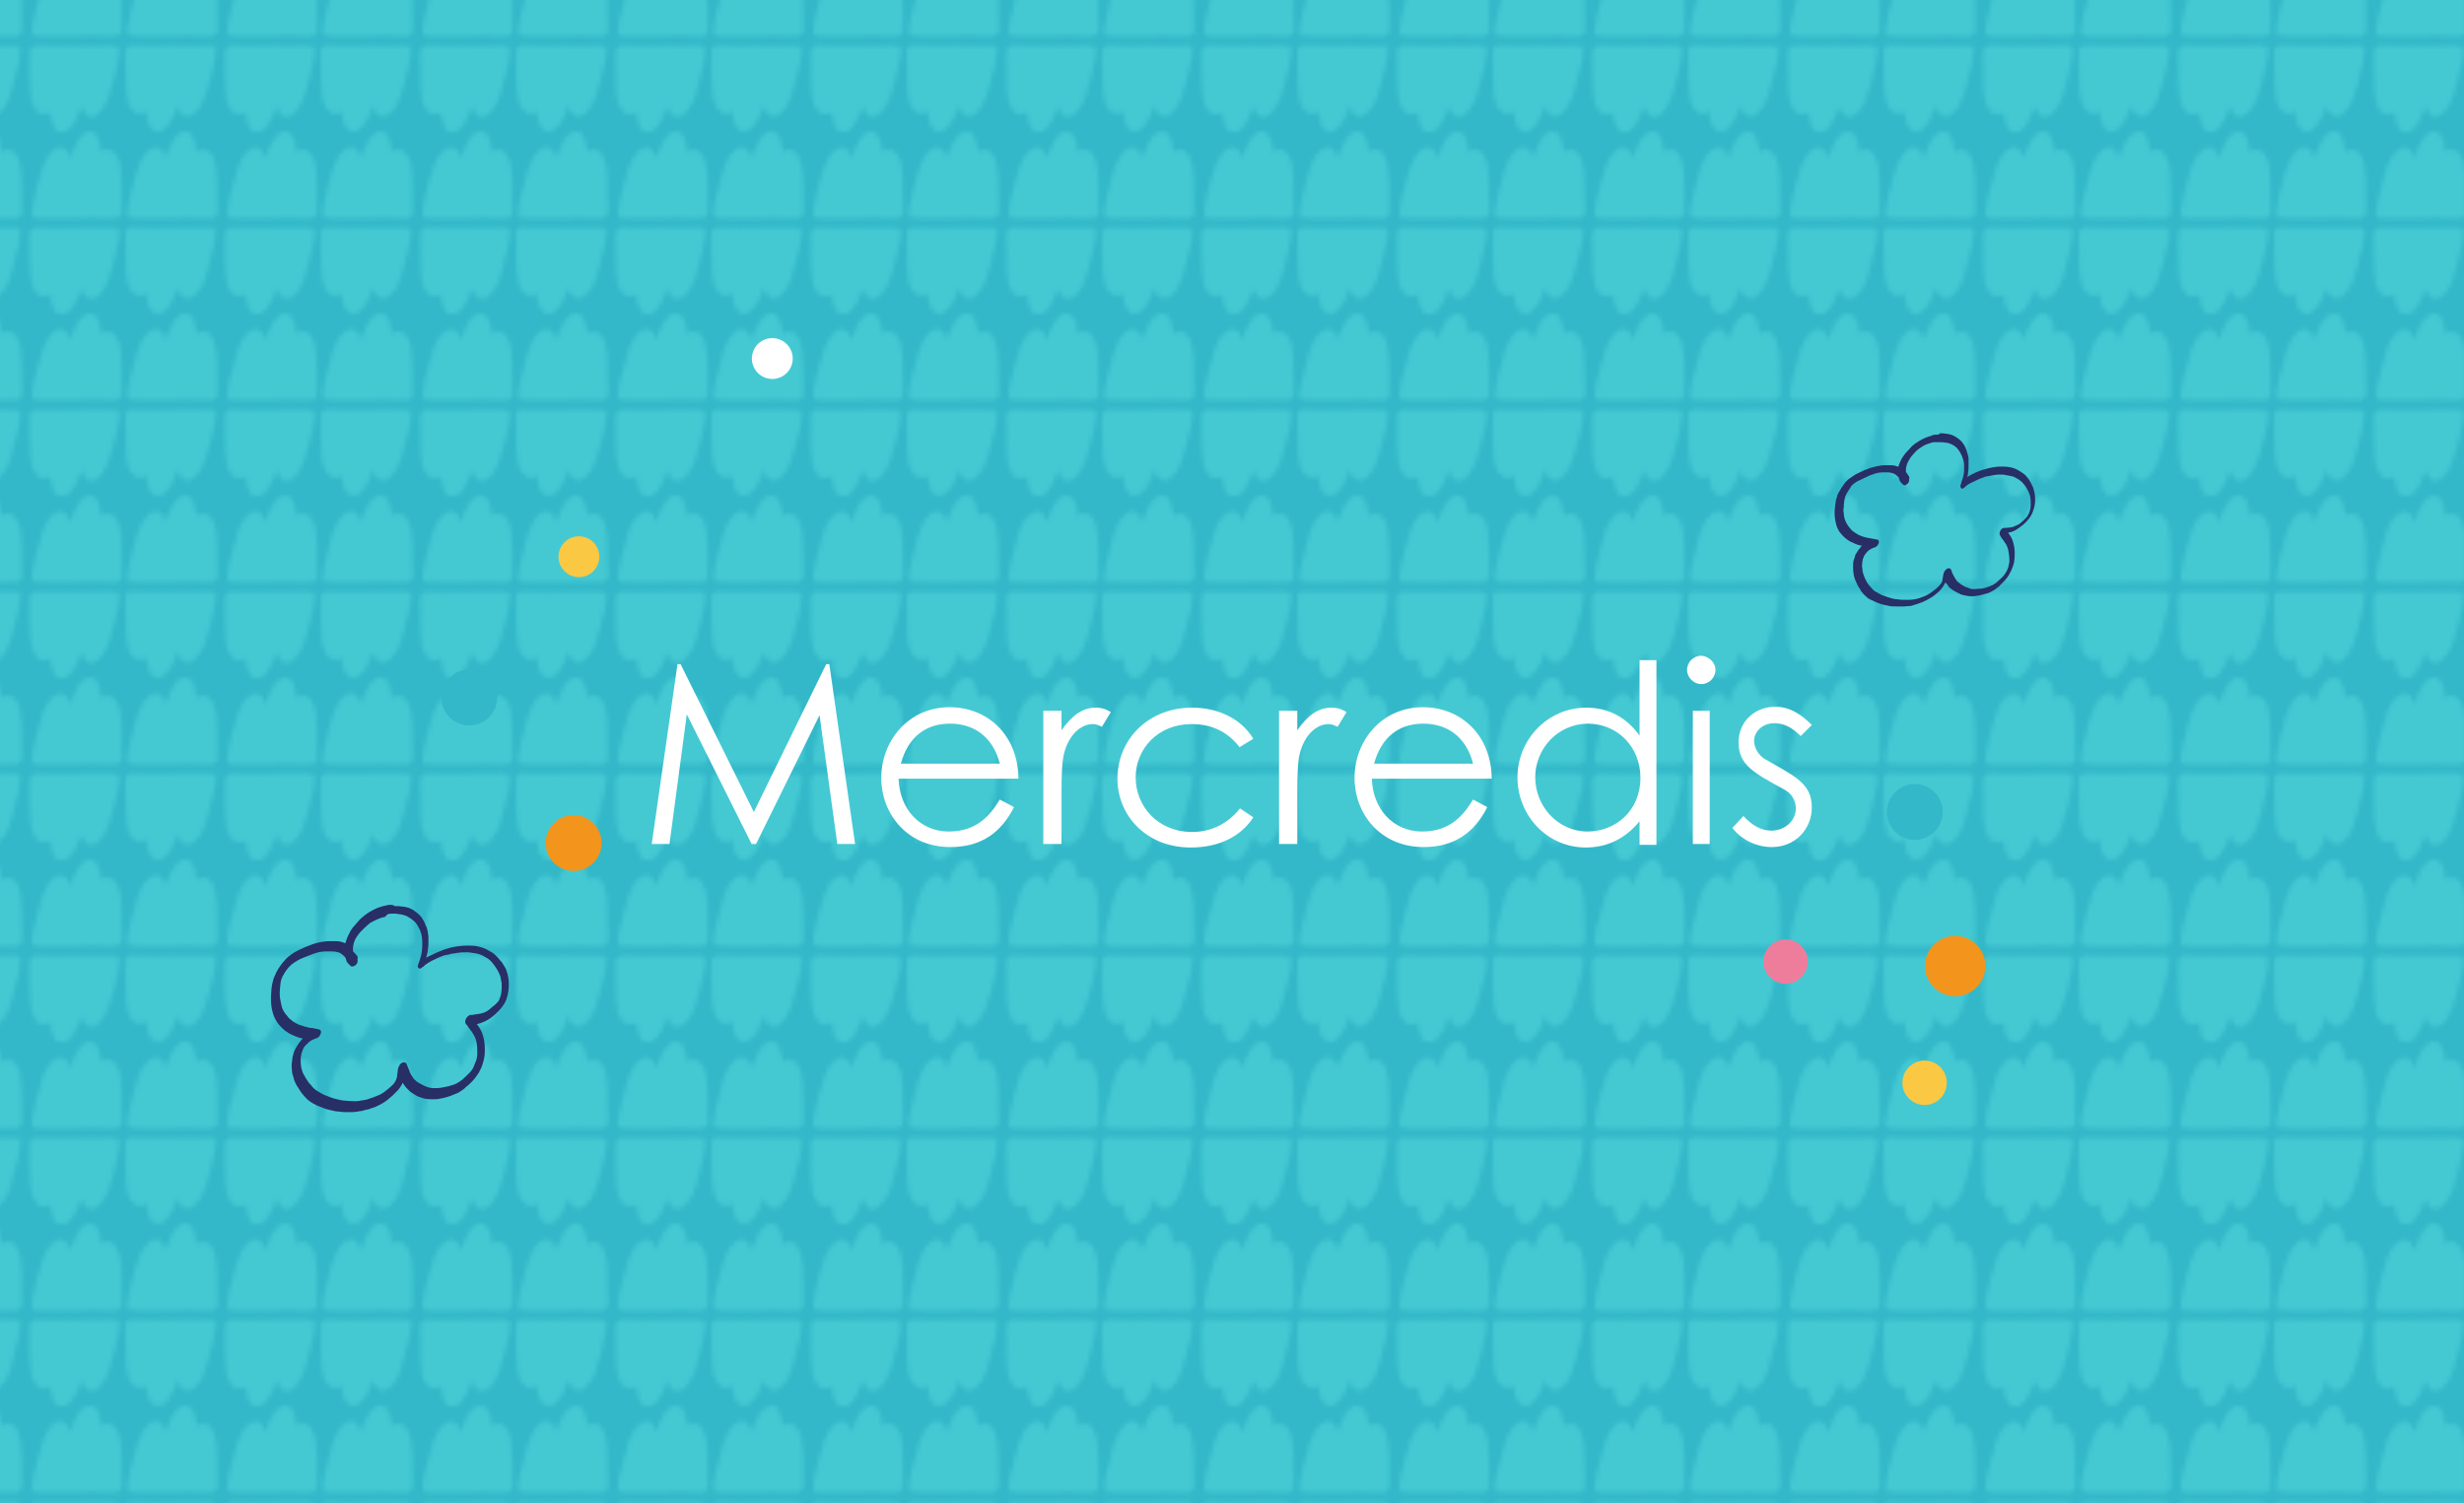 <?xml version="1.0" encoding="utf-8"?>
<!-- Generator: Adobe Illustrator 26.0.1, SVG Export Plug-In . SVG Version: 6.00 Build 0)  -->
<svg version="1.1" id="Calque_1" xmlns="http://www.w3.org/2000/svg" xmlns:xlink="http://www.w3.org/1999/xlink" x="0px" y="0px"
	 viewBox="0 0 555 338.6" style="enable-background:new 0 0 555 338.6;" xml:space="preserve">
<style type="text/css">
	.st0{fill:none;}
	.st1{fill-rule:evenodd;clip-rule:evenodd;fill:#44C9D3;}
	.st2{fill:#33B8C9;}
	.st3{fill:url(#SVGID_00000066507120659036900440000017049588461822551712_);}
	.st4{fill:#FFFFFF;}
	.st5{fill:#F3941C;}
	.st6{fill:#FAC843;}
	.st7{fill:#282E66;}
	.st8{fill:#EE7D9C;}
</style>
<pattern  y="338.6" width="43.2" height="40.9" patternUnits="userSpaceOnUse" id="SVGID_1_" viewBox="0 -41 43.2 40.9" style="overflow:visible;">
	<g>
		<rect y="-41" class="st0" width="43.2" height="40.9"/>
		<g>
			<rect y="-41" class="st0" width="43.2" height="40.9"/>
			<g>
				<path class="st1" d="M3.3-19.5c3.7-0.1,7.3,0.1,11,0.1c1.5,0,2.9-0.1,4.4-0.1c0,0,0,0,0,0.1c0,0,0.1-0.1,0.2-0.1
					c0.2,0,0.5,0,0.7,0c0.5,0.2,1.1,0.7,1.1,1.5c0,2.4-0.1,4.8-0.1,7.2c-0.1,2-0.2,4.3-1.3,5.8c-1,1.2-2.2,1.2-3.3,0.5
					c-0.1,1.2-0.3,2.4-0.8,3.4c-0.6,1.1-1.7,1.4-2.7,0.9c-0.8-0.4-1.4-1.2-1.9-2.1C10-3.4,9.5-4.6,9-5.9C8.9-5.4,8.7-5,8.5-4.6
					C8-3.7,7.1-3.3,6.3-3.6C5.4-3.9,4.6-4.7,4-5.6c-1.1-1.8-1.7-4.1-2.2-6.2c-0.3-1.2-0.6-2.3-0.9-3.5c-0.3-1.3-0.5-2.6-0.4-3.9
					C1.5-19.4,2.4-19.5,3.3-19.5z"/>
				<path class="st1" d="M17.4-21.6c-3.7,0.1-7.3-0.1-11-0.1c-1.5,0-2.9,0.1-4.4,0.1c0,0,0,0,0-0.1c0,0-0.1,0.1-0.2,0.1
					c-0.2,0-0.5,0-0.7,0c-0.5,0-1.1-0.5-1.1-1.3c0-2.4,0.1-4.8,0.1-7.2c0.1-2,0.2-4.3,1.3-5.8c1-1.2,2.2-1.2,3.3-0.5
					c0.1-1.2,0.3-2.4,0.8-3.4c0.8-1.2,1.9-1.4,2.8-0.9c0.7,0.3,1.4,1.2,1.9,2c0.6,1.1,1.1,2.3,1.6,3.6c0.1-0.5,0.3-0.9,0.5-1.3
					c0.5-0.9,1.4-1.3,2.2-1c0.9,0.3,1.7,1.1,2.3,2c1.1,1.8,1.7,4.1,2.2,6.2c0.3,1.2,0.6,2.3,0.9,3.5c0.3,1.3,0.5,2.6,0.4,3.9
					C19.3-21.6,18.3-21.6,17.4-21.6z"/>
				<path class="st1" d="M25.8-19.5c3.7-0.1,7.3,0.1,11,0.1c1.5,0,2.9-0.1,4.4-0.1c0,0,0,0,0,0.1c0,0,0.1-0.1,0.2-0.1
					c0.2,0,0.5,0,0.7,0c0.5,0.2,1.1,0.7,1.1,1.5c0,2.4-0.1,4.8-0.1,7.2c-0.1,2-0.2,4.3-1.3,5.8c-1,1.2-2.2,1.2-3.3,0.5
					c-0.1,1.2-0.3,2.4-0.8,3.4C37.1,0,36,0.3,35-0.2c-0.8-0.4-1.4-1.2-1.9-2.1c-0.6-1.1-1.1-2.3-1.6-3.6C31.4-5.4,31.2-5,31-4.6
					c-0.5,0.9-1.4,1.3-2.2,1c-0.9-0.3-1.7-1.1-2.3-2c-1.1-1.8-1.7-4.1-2.2-6.2c-0.3-1.2-0.6-2.3-0.9-3.5c-0.3-1.3-0.5-2.6-0.4-3.9
					C23.9-19.4,24.8-19.5,25.8-19.5z"/>
				<path class="st1" d="M39.8-21.6c-3.7,0.1-7.3-0.1-11-0.1c-1.5,0-2.9,0.1-4.4,0.1c0,0,0,0,0-0.1c0,0-0.1,0.1-0.2,0.1
					c-0.2,0-0.5,0-0.7,0c-0.5-0.2-1.1-0.7-1.1-1.5c0-2.4,0.1-4.8,0.1-7.2c0.1-2,0.2-4.3,1.3-5.8c1-1.2,2.2-1.2,3.3-0.5
					c0.1-1.2,0.3-2.4,0.8-3.4c0.6-1.1,1.7-1.4,2.7-0.9c0.8,0.4,1.4,1.2,1.9,2.1c0.6,1.1,1.1,2.3,1.6,3.6c0.1-0.5,0.3-0.9,0.5-1.3
					c0.5-0.9,1.4-1.3,2.2-1c0.9,0.3,1.7,1.1,2.3,2c1.1,1.8,1.7,4.1,2.2,6.2c0.3,1.2,0.6,2.3,0.9,3.5c0.3,1.3,0.5,2.6,0.4,3.9
					C41.7-21.6,40.7-21.6,39.8-21.6z"/>
			</g>
		</g>
	</g>
</pattern>
<rect x="-19.4" y="-19.4" class="st2" width="589" height="367.8"/>
<pattern  id="SVGID_00000050663220087777590480000011744940028943274673_" xlink:href="#SVGID_1_" patternTransform="matrix(1 0 0 -1 -59.748 -16728.715)">
</pattern>
<rect x="-22" y="-13.8" style="fill:url(#SVGID_00000050663220087777590480000011744940028943274673_);" width="589" height="367.8"/>
<g>
	<path class="st4" d="M146.8,190.1l5.8-40.5h0.7l16.5,33.3l16.3-33.3h0.7l5.8,40.5h-4l-4-29l-14.3,29h-1l-14.6-29.2l-3.9,29.2H146.8
		z"/>
	<path class="st4" d="M202.4,175.4c0.2,6.9,4.9,11.9,11.3,11.9c6.3,0,9.3-3.6,11.5-7.2l3.2,1.7c-3,6-7.7,9-14.3,9
		c-9.9,0-15.6-7.6-15.6-15.6c0-8.2,6-15.9,15.4-15.9c8.5,0,15.4,6.2,15.5,16.1H202.4z M225.2,172c-1.6-6.2-6-9-11.2-9
		c-5.4,0-9.4,2.9-11.1,9H225.2z"/>
	<path class="st4" d="M239.1,164.5c2.3-3.3,4.7-5.1,7.7-5.1c1.8,0,2.7,0.6,3.4,1l-2,3.3c-0.5-0.2-1.2-0.6-2-0.6
		c-2.8,0-5.4,2.4-6.5,6.5c-0.5,1.9-0.6,5-0.6,9.1v11.4H235v-30h4.1V164.5z"/>
	<path class="st4" d="M282.3,184.1c-2.9,4.5-8,6.8-14.1,6.8c-9.9,0-16.5-7.1-16.5-15.5c0-8.8,6.9-16,16.8-16c5.8,0,11,2.4,13.8,7
		l-3.1,1.9c-2.7-3.5-6.3-5.2-10.8-5.2c-7.6,0-12.6,5.6-12.6,12c0,6.5,5,12.3,12.7,12.3c4.3,0,8-1.8,10.8-5.3L282.3,184.1z"/>
	<path class="st4" d="M292.2,164.5c2.3-3.3,4.7-5.1,7.7-5.1c1.8,0,2.7,0.6,3.4,1l-2,3.3c-0.5-0.2-1.2-0.6-2-0.6
		c-2.8,0-5.4,2.4-6.5,6.5c-0.5,1.9-0.6,5-0.6,9.1v11.4h-4.1v-30h4.1V164.5z"/>
	<path class="st4" d="M309,175.4c0.2,6.9,4.9,11.9,11.3,11.9c6.3,0,9.3-3.6,11.5-7.2l3.2,1.7c-3,6-7.7,9-14.3,9
		c-9.9,0-15.6-7.6-15.6-15.6c0-8.2,6-15.9,15.4-15.9c8.5,0,15.4,6.2,15.5,16.1H309z M331.8,172c-1.6-6.2-6-9-11.2-9
		c-5.4,0-9.4,2.9-11.1,9H331.8z"/>
	<path class="st4" d="M369.3,185c-3.3,4-7.4,5.9-12.1,5.9c-8.8,0-15.4-7.3-15.4-15.8s6.8-15.7,15.5-15.7c4.9,0,9,2.1,12,6.3v-17h3.8
		v41.6h-3.8V185z M345.8,175.1c0,6.5,5.1,12.2,11.8,12.2c6.2,0,11.9-4.6,11.9-12.1c0-6.9-5.1-12.2-11.9-12.2
		C350.8,163.1,345.8,168.7,345.8,175.1z"/>
	<path class="st4" d="M386.4,150.9c0,1.8-1.5,3.2-3.2,3.2s-3.2-1.5-3.2-3.2c0-1.8,1.5-3.2,3.2-3.2
		C384.9,147.8,386.4,149.2,386.4,150.9z M381.3,160.1h3.8v30h-3.8V160.1z"/>
	<path class="st4" d="M392.7,183.8c1.9,2.1,4,3.3,6.3,3.3c2.9,0,5.5-2.1,5.5-5c0-1.8-1-3.4-2.5-4.2c-6.9-3.8-10.4-5.5-10.4-10.7
		c0-4.7,3.7-8,8.2-8c3.3,0,5.8,1.6,8.3,4.1l-2.5,2.5c-1.8-1.8-3.6-2.9-6-2.9c-2.5,0-4.5,1.8-4.5,4c0,1.5,1,3.2,2.3,4
		c6.9,4,10.7,5.5,10.7,11c0,4.7-3.6,8.9-9,8.9c-3.3,0-6.7-1.5-8.9-4.3L392.7,183.8z"/>
</g>
<circle class="st2" cx="105.7" cy="157.1" r="6.3"/>
<circle class="st2" cx="431.3" cy="182.9" r="6.3"/>
<circle class="st5" cx="129.2" cy="189.9" r="6.3"/>
<circle class="st6" cx="130.4" cy="125.4" r="4.6"/>
<ellipse transform="matrix(0.924 -0.383 0.383 0.924 -17.674 72.706)" class="st4" cx="173.9" cy="80.8" rx="4.6" ry="4.6"/>
<path class="st7" d="M436.1,97.9c-0.4,0-0.8,0.1-1.2,0.3c-0.5,0.1-0.9,0.3-1.4,0.5c-0.7,0.3-1.4,0.7-2.1,1.2c-0.4,0.3-0.8,0.6-1.1,1
	c-0.4,0.4-0.7,0.8-1.1,1.2c-0.1,0.1-0.2,0.2-0.3,0.4c-0.2,0.2-0.3,0.5-0.5,0.7c-0.3,0.6-0.6,1.2-0.8,1.9v0.1
	c-0.1-0.1-0.3-0.2-0.5-0.2c-0.4-0.2-0.9-0.2-1.3-0.2c-0.5,0-1,0-1.6,0c-1,0.1-1.9,0.3-2.9,0.6c-0.9,0.3-1.8,0.7-2.6,1.1
	c-0.5,0.2-1,0.5-1.4,0.8c-0.3,0.2-0.7,0.5-1,0.7c-0.2,0.2-0.5,0.5-0.7,0.7c-0.6,0.8-1.1,1.6-1.6,2.5c-0.1,0.2-0.2,0.4-0.2,0.6
	c-0.1,0.3-0.2,0.6-0.3,1c-0.1,0.5-0.1,1-0.2,1.5c-0.1,1-0.1,2,0.1,3c0.1,0.5,0.2,1,0.4,1.5c0.2,0.4,0.4,0.9,0.7,1.2
	c0.6,0.8,1.3,1.4,2.1,1.9c0.4,0.2,0.9,0.4,1.3,0.6s0.9,0.3,1.3,0.4c0.1,0,0.1,0,0.2,0c-0.1,0.1-0.3,0.3-0.4,0.5
	c-0.2,0.2-0.3,0.4-0.5,0.6c-0.2,0.3-0.3,0.6-0.5,0.8c-0.1,0.2-0.2,0.4-0.2,0.6c-0.1,0.3-0.2,0.6-0.3,0.9c-0.1,0.4-0.1,0.9-0.1,1.3
	c0,0.5,0,1,0.1,1.6c0,0.2,0.1,0.4,0.1,0.6c0.1,0.3,0.2,0.6,0.3,0.9c0.2,0.4,0.4,0.9,0.6,1.3c0.3,0.4,0.5,0.8,0.8,1.3
	c0.4,0.5,0.9,1,1.4,1.4c0.2,0.2,0.5,0.3,0.7,0.4c0.4,0.2,0.9,0.4,1.3,0.6c0.5,0.2,1,0.4,1.5,0.5s0.9,0.2,1.4,0.3s1.1,0.1,1.6,0.1
	s1,0,1.6,0c0.5,0,0.9-0.1,1.4-0.1c0.3,0,0.6-0.1,0.8-0.2c0.2-0.1,0.5-0.1,0.7-0.2c0.5-0.2,0.9-0.3,1.4-0.5c0.4-0.2,0.8-0.4,1.2-0.6
	c0.3-0.2,0.7-0.4,1-0.6c0.4-0.3,0.7-0.5,1-0.8c0.4-0.3,0.7-0.6,1-1c0.2-0.3,0.5-0.6,0.6-0.9c0.1-0.2,0.2-0.3,0.3-0.5
	c0,0.1,0.1,0.2,0.2,0.2c0.2,0.2,0.4,0.5,0.5,0.7c0.2,0.3,0.5,0.5,0.8,0.7c0.4,0.3,0.8,0.5,1.2,0.7c0.3,0.1,0.5,0.3,0.8,0.4
	c0.6,0.2,1.3,0.3,1.9,0.4c0.3,0,0.5,0,0.8,0s0.5,0,0.8-0.1c0.5,0,1-0.2,1.5-0.3c0.2-0.1,0.5-0.1,0.7-0.2c0.1,0,0.3-0.1,0.4-0.1
	c0.3-0.1,0.7-0.3,1-0.5c0.3-0.1,0.5-0.3,0.8-0.5c0.2-0.1,0.3-0.3,0.5-0.4c0.2-0.1,0.4-0.3,0.5-0.5c0.4-0.3,0.7-0.7,1.1-1.1
	c0.3-0.4,0.7-0.8,0.9-1.3c0.3-0.5,0.5-0.9,0.7-1.5c0.2-0.5,0.4-1.1,0.4-1.6c0.1-0.5,0.1-1.1,0.1-1.7c0-1-0.2-1.9-0.5-2.8
	c-0.2-0.6-0.6-1.2-1-1.7c0.3-0.1,0.6-0.1,0.8-0.2c1-0.3,1.8-1,2.6-1.6c0.9-0.8,1.8-1.8,2.2-3c0.2-0.5,0.3-1,0.4-1.4
	c0.1-0.5,0.1-1,0.1-1.4c0-0.9-0.2-1.9-0.5-2.7c-0.2-0.4-0.4-0.8-0.6-1.2c-0.1-0.2-0.2-0.3-0.3-0.5c-0.1-0.2-0.3-0.3-0.4-0.5
	c-0.2-0.3-0.5-0.6-0.8-0.8c-0.3-0.2-0.6-0.4-0.9-0.6c-0.8-0.5-1.6-0.8-2.5-0.9c-0.5-0.1-1.1-0.1-1.6-0.1s-1,0-1.4,0.1
	c-1,0.1-2,0.4-3,0.7c-0.9,0.3-1.8,0.7-2.7,1.2c-0.2,0.1-0.4,0.2-0.6,0.4c0.1-0.3,0.2-0.7,0.2-1c0.1-0.5,0.1-1,0.1-1.5
	c0-0.3,0-0.6,0-0.9c0-0.2,0-0.5,0-0.7c0-0.4-0.1-0.7-0.2-1.1c-0.1-0.3-0.2-0.6-0.3-1c-0.2-0.5-0.4-1-0.8-1.5c-0.4-0.6-1-1-1.6-1.4
	s-1.3-0.6-2.1-0.7c-0.5-0.1-1-0.1-1.5-0.1C436.9,97.9,436.5,97.9,436.1,97.9L436.1,97.9L436.1,97.9z M436.7,99.6c0.2,0,0.5,0,0.7,0
	c0.7,0.1,1.4,0.1,2,0.4c0.7,0.3,1.3,0.7,1.7,1.3c0.3,0.4,0.6,0.9,0.8,1.4c0.1,0.3,0.2,0.5,0.3,0.8c0.1,0.4,0.2,0.8,0.2,1.3
	c0,0.3,0,0.6,0,0.9c0,0.7-0.1,1.4-0.3,2c-0.1,0.3-0.2,0.6-0.3,0.9c0,0.1-0.1,0.3-0.1,0.4c-0.1,0.2-0.2,0.5-0.1,0.7
	c0,0.1,0.1,0.2,0.2,0.3c0.1,0.1,0.3,0.1,0.4,0c0.2-0.1,0.3-0.2,0.5-0.4c0.1-0.1,0.2-0.1,0.2-0.2c0.2-0.1,0.4-0.3,0.6-0.4
	s0.4-0.2,0.6-0.3c1-0.5,2-1,3.1-1.3c-0.1,0-0.1,0-0.2,0c0.1,0,0.3-0.1,0.4-0.1l0,0c0.1,0,0.1,0,0.2,0c0.5-0.1,1.1-0.2,1.6-0.3
	c0.5-0.1,1-0.1,1.5-0.1c0.3,0,0.7,0,1,0.1c0.6,0.1,1.3,0.2,1.9,0.4c0.4,0.2,0.7,0.4,1.1,0.6c0.4,0.3,0.8,0.6,1.1,1
	c0.6,0.7,1.1,1.6,1.4,2.5c0.1,0.4,0.2,0.9,0.2,1.3c0,0.3,0,0.6,0,1c0,0.5-0.1,0.9-0.2,1.3c-0.1,0.3-0.2,0.6-0.4,0.9
	c-0.1,0.2-0.2,0.3-0.3,0.5c-0.3,0.3-0.6,0.6-0.9,0.9c-0.2,0.2-0.4,0.3-0.6,0.5s-0.5,0.3-0.7,0.4c-0.3,0.1-0.6,0.3-0.9,0.4
	c-0.5,0.1-1.1,0.2-1.6,0.2c-0.1,0-0.2,0-0.3,0c-0.5,0-0.9,0.4-1,0.8c-0.1,0.3-0.2,0.6,0,0.9c0.1,0.1,0.1,0.1,0.1,0.2
	c0.1,0.2,0.3,0.4,0.4,0.6c0.2,0.2,0.4,0.5,0.5,0.7c0.2,0.3,0.4,0.5,0.5,0.8c0.1,0.2,0.2,0.5,0.3,0.8c0.2,0.9,0.3,1.7,0.3,2.6
	c0,0.2,0,0.5-0.1,0.7c0,0.2-0.1,0.4-0.1,0.6c-0.1,0.4-0.3,0.8-0.5,1.2c-0.2,0.3-0.4,0.6-0.6,0.9c-0.5,0.5-1,1-1.6,1.5
	c-0.2,0.2-0.5,0.3-0.7,0.5c-0.6,0.3-1.2,0.5-1.8,0.7c-0.4,0.1-0.8,0.2-1.2,0.2c-0.5,0-0.9,0.1-1.4,0.1s-0.9-0.1-1.3-0.3
	c-0.2-0.1-0.4-0.1-0.6-0.2c-0.3-0.2-0.6-0.3-0.9-0.5s-0.6-0.5-0.9-0.7c-0.2-0.2-0.4-0.5-0.5-0.7s-0.3-0.5-0.4-0.7
	c-0.2-0.4-0.4-0.8-0.5-1.2c-0.1-0.3-0.3-0.4-0.6-0.4c-0.4,0-0.8,0.5-1,0.8c-0.1,0.2-0.1,0.5-0.2,0.7c-0.1,0.4-0.1,0.9-0.2,1.3
	c-0.1,0.2-0.1,0.4-0.2,0.5c-0.1,0.2-0.3,0.4-0.5,0.6c-0.3,0.4-0.7,0.7-1.1,1c-0.3,0.2-0.5,0.4-0.8,0.6c-0.3,0.2-0.5,0.3-0.8,0.5
	c-0.4,0.2-0.8,0.4-1.2,0.5c-0.4,0.2-0.8,0.3-1.2,0.4c-0.5,0.1-1,0.2-1.5,0.2s-1,0-1.5,0c-0.4,0-0.8,0-1.2-0.1
	c-0.4,0-0.9-0.1-1.3-0.2c-0.8-0.2-1.6-0.5-2.4-0.8c-0.3-0.2-0.6-0.3-0.9-0.5c-0.1-0.1-0.3-0.2-0.4-0.2c-0.4-0.2-0.7-0.6-1-0.9
	c-0.2-0.2-0.4-0.5-0.6-0.7c-0.2-0.3-0.4-0.5-0.5-0.8c-0.1-0.2-0.3-0.5-0.4-0.8s-0.2-0.5-0.3-0.8c-0.1-0.3-0.1-0.5-0.2-0.8
	c0-0.3,0-0.6-0.1-0.9c0-0.6,0.1-1.1,0.2-1.7c0.1-0.2,0.2-0.4,0.3-0.7c0.1-0.2,0.3-0.5,0.5-0.7s0.3-0.4,0.5-0.5s0.4-0.3,0.6-0.4
	s0.5-0.2,0.7-0.3c0.1,0,0.2,0,0.3-0.1c0.2-0.1,0.4-0.3,0.5-0.5s0.2-0.3,0.2-0.5c0-0.1,0-0.2,0-0.2c0-0.2-0.1-0.3-0.2-0.4
	s-0.3-0.1-0.4-0.1c-0.2,0-0.3-0.1-0.5-0.1c-0.4-0.1-0.7-0.1-1.1-0.2c-0.7-0.1-1.4-0.3-2.1-0.6c-0.4-0.2-0.8-0.4-1.2-0.7
	c-0.3-0.2-0.7-0.5-0.9-0.8c-0.1-0.1-0.2-0.3-0.4-0.5c-0.1-0.2-0.3-0.4-0.4-0.6c-0.2-0.3-0.3-0.7-0.5-1.1c-0.1-0.4-0.2-0.8-0.2-1.3
	c-0.1-0.4-0.1-0.9,0-1.3c0-0.8,0.1-1.6,0.3-2.3c0.1-0.4,0.3-0.7,0.5-1.1c0.3-0.5,0.6-0.9,0.9-1.4c0.1-0.2,0.3-0.3,0.5-0.5
	c0.4-0.3,0.8-0.6,1.3-0.8c0.6-0.3,1.3-0.6,1.9-0.9s1.3-0.5,1.9-0.7c0.4-0.1,0.9-0.2,1.3-0.2s0.8,0,1.2,0c0.5,0,1,0.1,1.5,0.3
	c0.4,0.2,0.8,0.5,1.1,0.9c0.1,0.2,0.1,0.5,0.2,0.7s0.3,0.4,0.4,0.5s0.2,0.2,0.3,0.3l0.1,0.1c0.1,0.1,0.2,0.1,0.3,0.1
	c0.2,0,0.4-0.1,0.6-0.3c0.3-0.2,0.5-0.7,0.4-1c0.1-0.2,0.1-0.5,0-0.7c-0.1-0.1-0.2-0.2-0.2-0.3c-0.1-0.1-0.2-0.2-0.2-0.3
	c-0.1-0.1-0.2-0.2-0.3-0.4c0-0.1,0-0.2,0-0.4c0-0.1,0-0.2,0-0.2c0-0.3,0.1-0.7,0.2-1c0.1-0.4,0.3-0.7,0.5-1.1s0.5-0.8,0.8-1.1
	c0.2-0.3,0.5-0.5,0.7-0.8c0.2-0.2,0.4-0.4,0.7-0.6c0.3-0.2,0.6-0.4,0.9-0.6c0.4-0.2,0.7-0.4,1.1-0.5s0.8-0.3,1.2-0.4
	C435.7,99.6,436.2,99.6,436.7,99.6L436.7,99.6L436.7,99.6z M450.5,106.9h0.1C450.6,106.9,450.6,106.9,450.5,106.9L450.5,106.9
	L450.5,106.9z M428.8,135.1C428.8,135.1,428.9,135.1,428.8,135.1C428.9,135.1,428.8,135.1,428.8,135.1L428.8,135.1L428.8,135.1z
	 M419.4,123.6C419.5,123.6,419.5,123.6,419.4,123.6C419.5,123.6,419.5,123.6,419.4,123.6L419.4,123.6L419.4,123.6z M419.5,123.5
	L419.5,123.5c0.1-0.1,0.1-0.1,0.1-0.1C419.6,123.5,419.5,123.5,419.5,123.5L419.5,123.5L419.5,123.5z M457,107.8L457,107.8
	L457,107.8L457,107.8L457,107.8L457,107.8z M457,107.8l-0.1-0.1C456.9,107.7,457,107.7,457,107.8L457,107.8L457,107.8z M447.2,107.3
	h0.1C447.3,107.3,447.3,107.3,447.2,107.3L447.2,107.3L447.2,107.3z"/>
<path class="st7" d="M87.7,203.8c-0.5,0.1-1,0.2-1.4,0.3c-0.6,0.2-1.1,0.3-1.7,0.6c-0.9,0.4-1.7,0.9-2.5,1.5
	c-0.4,0.4-0.9,0.7-1.3,1.2s-0.9,1-1.3,1.5c-0.1,0.1-0.2,0.3-0.3,0.4c-0.2,0.3-0.4,0.6-0.5,0.9c-0.4,0.7-0.7,1.5-0.9,2.2v0.1
	c-0.2-0.1-0.4-0.2-0.5-0.2c-0.5-0.2-1-0.3-1.6-0.3s-1.2,0-1.9,0c-1.2,0.1-2.3,0.3-3.4,0.7s-2.1,0.8-3.1,1.3c-0.6,0.3-1.2,0.6-1.7,1
	c-0.4,0.3-0.8,0.6-1.1,0.9c-0.3,0.3-0.5,0.6-0.8,0.9c-0.7,0.9-1.4,1.9-1.8,3c-0.1,0.2-0.2,0.4-0.3,0.7c-0.1,0.4-0.2,0.8-0.3,1.2
	c-0.1,0.6-0.2,1.2-0.2,1.8c-0.1,1.2-0.1,2.4,0.1,3.6c0.1,0.6,0.3,1.2,0.5,1.8c0.2,0.5,0.5,1,0.8,1.5c0.7,0.9,1.5,1.7,2.5,2.3
	c0.5,0.3,1,0.5,1.5,0.7s1,0.4,1.5,0.5c0.1,0,0.2,0,0.2,0c-0.2,0.2-0.3,0.4-0.5,0.6c-0.2,0.2-0.4,0.5-0.6,0.8s-0.4,0.7-0.6,1
	c-0.1,0.2-0.2,0.5-0.3,0.7c-0.1,0.4-0.2,0.7-0.3,1.1c-0.1,0.5-0.1,1.1-0.2,1.6c0,0.6,0,1.2,0.1,1.8c0,0.3,0.1,0.5,0.2,0.8
	c0.1,0.4,0.2,0.7,0.3,1.1c0.2,0.5,0.5,1.1,0.8,1.5c0.3,0.5,0.6,1,1,1.5c0.5,0.6,1,1.2,1.7,1.7c0.3,0.2,0.5,0.3,0.8,0.5
	c0.5,0.3,1,0.5,1.5,0.7c0.6,0.2,1.2,0.5,1.7,0.6c0.6,0.1,1.1,0.3,1.7,0.4c0.6,0.1,1.3,0.1,1.9,0.2c0.6,0,1.2,0,1.9,0
	c0.6,0,1.1-0.1,1.7-0.2c0.3,0,0.7-0.1,1-0.2c0.3-0.1,0.6-0.2,0.9-0.2c0.6-0.2,1.1-0.4,1.7-0.6c0.5-0.2,1-0.5,1.4-0.7
	s0.8-0.5,1.2-0.8c0.4-0.3,0.8-0.7,1.2-1c0.4-0.4,0.8-0.8,1.2-1.2c0.3-0.3,0.5-0.7,0.8-1.1c0.1-0.2,0.2-0.4,0.3-0.6
	c0.1,0.1,0.1,0.2,0.2,0.3c0.2,0.3,0.4,0.6,0.6,0.8c0.3,0.3,0.6,0.6,0.9,0.9c0.4,0.3,0.9,0.6,1.4,0.9c0.3,0.2,0.6,0.3,1,0.4
	c0.7,0.3,1.5,0.4,2.3,0.4c0.3,0,0.6,0,0.9,0s0.6,0,0.9-0.1c0.6-0.1,1.2-0.2,1.8-0.4c0.3-0.1,0.6-0.2,0.9-0.3
	c0.2-0.1,0.3-0.1,0.5-0.2c0.4-0.2,0.8-0.3,1.2-0.5c0.3-0.2,0.6-0.4,0.9-0.6c0.2-0.1,0.4-0.3,0.6-0.5s0.4-0.4,0.6-0.5
	c0.4-0.4,0.9-0.8,1.3-1.3s0.8-1,1.1-1.5c0.3-0.6,0.6-1.1,0.8-1.7c0.2-0.6,0.4-1.3,0.5-1.9c0.1-0.6,0.1-1.3,0.1-2
	c0-1.1-0.2-2.3-0.6-3.4c-0.3-0.7-0.7-1.4-1.2-2c0.3-0.1,0.7-0.2,1-0.3c1.2-0.4,2.2-1.1,3.1-1.9c1.1-1,2.1-2.1,2.6-3.5
	c0.2-0.6,0.3-1.1,0.4-1.7c0.1-0.6,0.1-1.1,0.1-1.7c0-1.1-0.2-2.2-0.6-3.2c-0.2-0.5-0.5-0.9-0.8-1.4c-0.1-0.2-0.3-0.4-0.4-0.5
	c-0.2-0.2-0.3-0.4-0.5-0.6c-0.3-0.3-0.6-0.7-1-1c-0.3-0.3-0.7-0.5-1.1-0.7c-0.9-0.6-1.9-0.9-3-1.1c-0.6-0.1-1.3-0.1-1.9-0.1
	s-1.1,0-1.7,0.1c-1.2,0.1-2.4,0.4-3.6,0.8c-1.1,0.4-2.2,0.9-3.2,1.4c-0.3,0.1-0.5,0.3-0.8,0.4c0.1-0.4,0.2-0.8,0.3-1.2
	c0.1-0.6,0.1-1.1,0.2-1.7c0-0.3,0-0.7,0-1.1c0-0.3,0-0.6,0-0.8c-0.1-0.4-0.1-0.9-0.2-1.3c-0.1-0.4-0.2-0.8-0.4-1.1
	c-0.2-0.6-0.5-1.2-0.9-1.8c-0.5-0.7-1.2-1.2-1.9-1.7c-0.7-0.5-1.6-0.7-2.4-0.8c-0.6-0.1-1.2-0.1-1.8-0.1
	C88.6,203.8,88.1,203.8,87.7,203.8L87.7,203.8L87.7,203.8z M88.3,205.8c0.3,0,0.5,0,0.8,0c0.8,0.1,1.7,0.2,2.4,0.5
	c0.8,0.4,1.5,0.9,2.1,1.5c0.4,0.5,0.7,1.1,1,1.7c0.1,0.3,0.2,0.6,0.3,0.9c0.1,0.5,0.2,1,0.2,1.5c0,0.4,0,0.7,0,1.1
	c0,0.8-0.1,1.6-0.3,2.4c-0.1,0.3-0.2,0.7-0.3,1c-0.1,0.2-0.1,0.3-0.2,0.5s-0.2,0.6-0.2,0.8c0,0.1,0.1,0.3,0.2,0.4
	c0.1,0.1,0.4,0.1,0.5,0c0.2-0.1,0.4-0.3,0.6-0.4c0.1-0.1,0.2-0.2,0.3-0.3c0.2-0.2,0.5-0.3,0.7-0.5c0.2-0.1,0.5-0.3,0.7-0.4
	c1.2-0.6,2.4-1.2,3.7-1.5c-0.1,0-0.1,0-0.2,0.1c0.2,0,0.3-0.1,0.5-0.1l0,0c0.1,0,0.1,0,0.2-0.1c0.6-0.1,1.3-0.2,1.9-0.3
	s1.2-0.1,1.8-0.1c0.4,0,0.8,0,1.2,0.1c0.8,0.1,1.5,0.2,2.2,0.5c0.5,0.2,0.9,0.5,1.3,0.7c0.5,0.3,0.9,0.7,1.3,1.2
	c0.7,0.9,1.3,1.8,1.7,2.9c0.1,0.5,0.2,1,0.3,1.6c0,0.4,0,0.8,0,1.1c0,0.5-0.1,1.1-0.2,1.6c-0.1,0.4-0.3,0.8-0.4,1.1
	c-0.1,0.2-0.2,0.4-0.4,0.5c-0.3,0.4-0.7,0.7-1.1,1c-0.2,0.2-0.5,0.4-0.7,0.6c-0.3,0.2-0.5,0.4-0.8,0.5c-0.3,0.2-0.7,0.3-1.1,0.4
	c-0.6,0.1-1.3,0.2-1.9,0.3c-0.1,0-0.2,0-0.3,0c-0.5,0-1,0.5-1.2,1c-0.1,0.3-0.2,0.7,0,1c0.1,0.1,0.1,0.2,0.2,0.2
	c0.2,0.2,0.3,0.5,0.5,0.7c0.2,0.3,0.4,0.6,0.6,0.8c0.2,0.3,0.4,0.6,0.6,1c0.2,0.3,0.3,0.6,0.4,0.9c0.3,1,0.3,2.1,0.3,3.1
	c0,0.3,0,0.6-0.1,0.9c0,0.3-0.1,0.5-0.2,0.8c-0.2,0.5-0.4,1-0.6,1.5c-0.2,0.4-0.5,0.7-0.7,1c-0.6,0.6-1.2,1.2-1.9,1.8
	c-0.3,0.2-0.6,0.4-0.9,0.6c-0.7,0.4-1.4,0.6-2.2,0.8c-0.5,0.1-1,0.2-1.5,0.3c-0.6,0.1-1.1,0.1-1.7,0.1c-0.5,0-1.1-0.1-1.6-0.3
	c-0.2-0.1-0.5-0.2-0.7-0.3c-0.4-0.2-0.7-0.4-1.1-0.6c-0.4-0.2-0.7-0.5-1.1-0.9c-0.2-0.3-0.4-0.6-0.6-0.9c-0.2-0.3-0.3-0.6-0.4-0.9
	c-0.2-0.5-0.4-1-0.6-1.5c-0.1-0.3-0.4-0.4-0.7-0.4c-0.5,0-0.9,0.5-1.1,1c-0.1,0.3-0.2,0.5-0.2,0.8c-0.1,0.5-0.1,1-0.2,1.6
	c-0.1,0.2-0.2,0.4-0.2,0.6c-0.2,0.3-0.3,0.5-0.5,0.8c-0.4,0.4-0.8,0.8-1.3,1.2c-0.3,0.2-0.6,0.5-0.9,0.7s-0.6,0.4-1,0.6
	c-0.5,0.2-1,0.4-1.5,0.6c-0.5,0.2-1,0.3-1.5,0.5c-0.6,0.1-1.2,0.2-1.8,0.3c-0.6,0.1-1.2,0-1.8,0c-0.5,0-0.9-0.1-1.4-0.1
	s-1.1-0.2-1.6-0.3c-1-0.2-1.9-0.6-2.9-1c-0.4-0.2-0.8-0.4-1.1-0.6c-0.2-0.1-0.3-0.2-0.5-0.3c-0.5-0.3-0.9-0.7-1.2-1.1
	c-0.2-0.3-0.5-0.5-0.7-0.8s-0.4-0.6-0.6-0.9c-0.2-0.3-0.3-0.6-0.5-0.9c-0.2-0.3-0.3-0.6-0.4-1c-0.1-0.3-0.2-0.6-0.2-0.9
	c0-0.4-0.1-0.7-0.1-1.1c0-0.7,0.1-1.3,0.3-2c0.1-0.3,0.2-0.5,0.3-0.8c0.2-0.3,0.3-0.6,0.6-0.8c0.2-0.2,0.4-0.4,0.6-0.6
	c0.2-0.2,0.4-0.3,0.7-0.5c0.3-0.1,0.6-0.3,0.9-0.4c0.1,0,0.2,0,0.3-0.1c0.3-0.1,0.5-0.3,0.6-0.5s0.2-0.4,0.3-0.6c0-0.1,0-0.2,0-0.3
	c0-0.2-0.1-0.3-0.2-0.4c-0.1-0.1-0.3-0.1-0.5-0.2c-0.2,0-0.4-0.1-0.6-0.1c-0.4-0.1-0.9-0.2-1.3-0.2c-0.8-0.2-1.6-0.4-2.4-0.7
	c-0.5-0.2-1-0.5-1.4-0.8s-0.8-0.6-1.1-1c-0.1-0.2-0.3-0.4-0.4-0.5c-0.2-0.2-0.3-0.5-0.5-0.7c-0.2-0.4-0.4-0.8-0.5-1.3
	s-0.2-1-0.3-1.5s-0.1-1-0.1-1.5c0.1-0.9,0.1-1.8,0.3-2.7c0.2-0.5,0.3-0.9,0.6-1.3c0.3-0.6,0.7-1.1,1.1-1.6c0.2-0.2,0.4-0.4,0.6-0.6
	c0.5-0.4,1-0.7,1.5-1c0.7-0.4,1.5-0.7,2.3-1c0.7-0.3,1.5-0.6,2.3-0.8c0.5-0.1,1.1-0.2,1.6-0.2s0.9,0,1.4,0c0.6,0,1.2,0.1,1.8,0.3
	c0.5,0.3,0.9,0.6,1.3,1.1c0.1,0.3,0.2,0.6,0.3,0.9c0.1,0.2,0.3,0.4,0.5,0.6c0.1,0.1,0.2,0.2,0.3,0.3l0.1,0.1
	c0.1,0.1,0.2,0.1,0.4,0.1c0.2,0,0.5-0.2,0.7-0.3c0.3-0.3,0.6-0.8,0.4-1.2c0.1-0.3,0.1-0.6,0-0.8c-0.1-0.1-0.2-0.3-0.3-0.4
	c-0.1-0.1-0.2-0.2-0.3-0.3c-0.1-0.1-0.2-0.3-0.4-0.4c0-0.1,0-0.3,0-0.4c0-0.1,0-0.2,0-0.3c0-0.4,0.1-0.8,0.2-1.2
	c0.2-0.5,0.3-0.9,0.6-1.3c0.3-0.5,0.6-0.9,1-1.3c0.3-0.3,0.6-0.6,0.9-0.9c0.3-0.2,0.5-0.5,0.8-0.7c0.3-0.3,0.7-0.5,1.1-0.7
	s0.8-0.4,1.3-0.6c0.5-0.2,0.9-0.3,1.4-0.4C87.2,205.8,87.7,205.8,88.3,205.8L88.3,205.8L88.3,205.8z M104.8,214.5c0.1,0,0.1,0,0.2,0
	C104.9,214.5,104.9,214.5,104.8,214.5L104.8,214.5L104.8,214.5z M79,248L79,248C79,248,79,248,79,248L79,248L79,248z M67.8,234.4
	C67.9,234.4,67.9,234.3,67.8,234.4C67.9,234.3,67.9,234.4,67.8,234.4L67.8,234.4L67.8,234.4z M67.9,234.3L67.9,234.3
	c0.1-0.1,0.1-0.1,0.1-0.2C68,234.2,67.9,234.3,67.9,234.3L67.9,234.3L67.9,234.3z M112.5,215.5C112.5,215.5,112.5,215.6,112.5,215.5
	L112.5,215.5L112.5,215.5L112.5,215.5L112.5,215.5z M112.5,215.5l-0.1-0.1L112.5,215.5L112.5,215.5L112.5,215.5z M100.9,215
	c0.1,0,0.1,0,0.2,0C101,215,101,215,100.9,215L100.9,215L100.9,215z"/>
<circle class="st5" cx="440.4" cy="217.6" r="6.8"/>
<circle class="st8" cx="402.2" cy="216.6" r="5"/>
<circle class="st6" cx="433.5" cy="243.9" r="5"/>
</svg>
